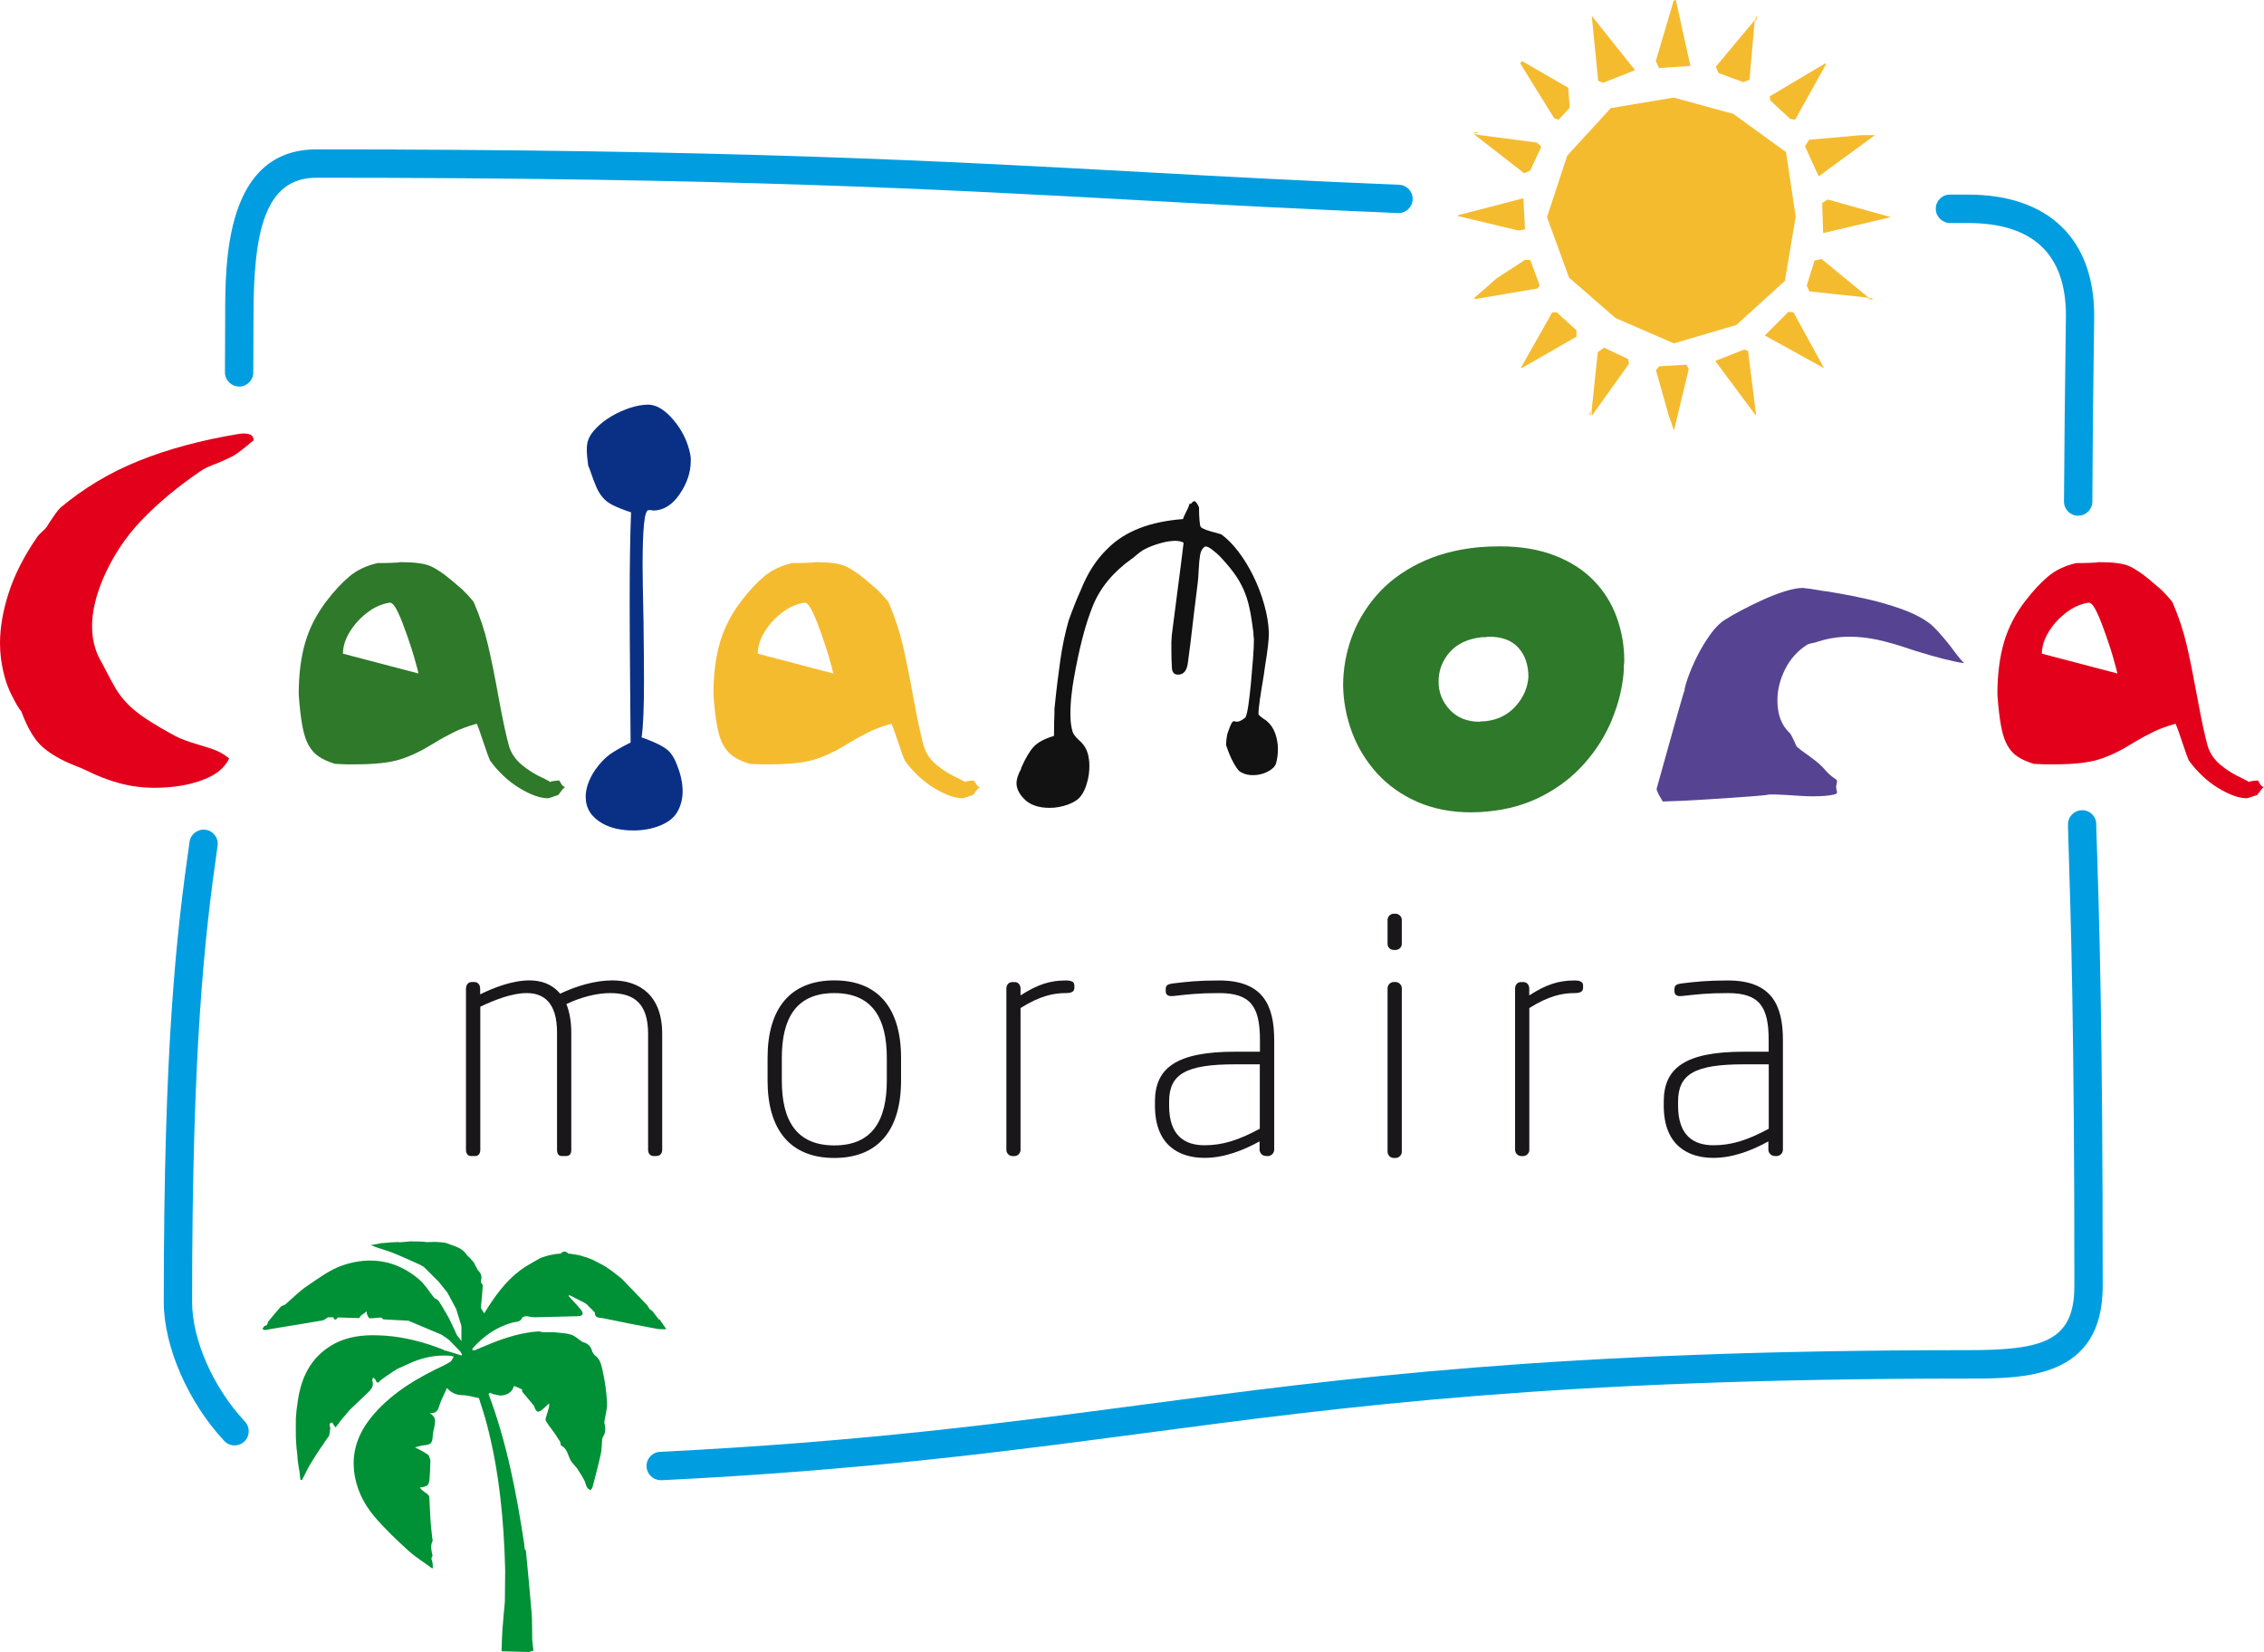 <?xml version="1.0" encoding="UTF-8"?>
<svg xmlns="http://www.w3.org/2000/svg" id="Laag_1" version="1.1" viewBox="0 0 292.39 213.35">
  <defs>
    <style>
      .st0 {
        fill: #111211;
      }

      .st1, .st2 {
        fill: #f5bb2f;
      }

      .st1, .st3 {
        fill-rule: evenodd;
      }

      .st4 {
        fill: #1a171b;
      }

      .st5 {
        fill: #2f792a;
      }

      .st6 {
        fill: #0a3086;
      }

      .st3 {
        fill: #009036;
      }

      .st7 {
        fill: #009ee0;
      }

      .st8 {
        fill: #564492;
      }

      .st9 {
        fill: #e2001a;
      }
    </style>
  </defs>
  <g>
    <path class="st7" d="M268.38,66.6h0c-1.01,0-1.83-.83-1.82-1.84.04-7.02.12-14.87.25-24.01,0-7.92-4.25-11.95-12.63-11.95h-2.33c-1.01,0-1.85-.83-1.85-1.84,0-1.01.8-1.83,1.81-1.83h2.36c10.35,0,16.29,5.7,16.29,15.64-.13,9.15-.21,17-.24,24,0,1.01-.82,1.82-1.83,1.82Z"></path>
    <path class="st7" d="M30.89,49.91h-.02c-1.01,0-1.82-.83-1.82-1.84.02-2.32.03-4.73.03-7.26,0-6.99,0-21.52,11.79-21.52,53.38,0,80.52,1.49,106.76,2.93,10.3.57,20.96,1.15,33.06,1.64,1.01.04,1.8.89,1.75,1.9-.04,1.01-.91,1.81-1.9,1.75-12.12-.49-22.79-1.07-33.11-1.64-26.2-1.44-53.28-2.92-106.56-2.92-6.75,0-8.13,7.14-8.13,17.86,0,2.54-.01,4.96-.03,7.29,0,1.01-.83,1.82-1.83,1.82Z"></path>
    <path class="st7" d="M85.33,191.14c-.97,0-1.78-.76-1.83-1.74-.05-1.01.73-1.87,1.74-1.92,26.11-1.29,44.37-3.71,62.03-6.05,26.28-3.48,53.45-7.08,106.9-7.08,9.68,0,13.73-1.15,13.73-8.29,0-33.46-.44-47.08-.82-59.09v-.45c-.05-1.01.75-1.86,1.76-1.89,1.03-.05,1.86.76,1.89,1.77v.45c.4,12.04.83,25.69.83,59.21,0,11.96-10.05,11.96-17.39,11.96-53.2,0-80.25,3.58-106.41,7.05-17.73,2.35-36.07,4.78-62.33,6.08-.03,0-.06,0-.09,0Z"></path>
    <path class="st7" d="M30.3,186.65c-.49,0-.98-.19-1.34-.58-4.67-4.99-7.81-12.2-7.81-17.94,0-33.32,1.64-47.63,3.33-59.43.14-1,1.08-1.68,2.07-1.55,1,.14,1.7,1.07,1.55,2.07-1.67,11.67-3.29,25.84-3.29,58.92,0,4.87,2.74,11.08,6.82,15.43.69.74.65,1.9-.09,2.59-.35.33-.8.49-1.25.49Z"></path>
  </g>
  <g>
    <path class="st9" d="M0,83.07c0-2.03.38-4.21,1.13-6.53.75-2.32,1.96-4.7,3.63-7.14.16-.24.39-.49.67-.73.29-.25.51-.49.67-.73.04-.04.1-.14.18-.31.33-.49.61-.9.85-1.25.24-.35.47-.62.67-.82,3.01-2.52,6.38-4.54,10.1-6.04,3.72-1.5,8.02-2.67,12.9-3.48.12,0,.26-.02.43-.06h.24c.49,0,.82.08,1.01.24.18.16.27.35.27.55,0,.12-.04.18-.12.18-.16.12-.43.35-.79.67-.81.65-1.4,1.08-1.77,1.28-.45.24-1.12.55-2.01.92-1.02.37-1.75.71-2.2,1.04-2.97,2.03-5.5,4.15-7.6,6.34-2.1,2.2-3.75,4.72-4.97,7.57-.94,2.24-1.4,4.27-1.4,6.1,0,1.55.32,2.95.98,4.21l.43.79c.73,1.42,1.29,2.46,1.68,3.11.39.65.89,1.29,1.5,1.92.61.63,1.4,1.27,2.38,1.92.98.65,2.26,1.4,3.84,2.26.61.33,1.61.69,2.99,1.1,1.02.29,1.8.55,2.35.79s1.07.57,1.56.98c-.49.97-1.27,1.74-2.35,2.29-1.08.55-2.31.94-3.69,1.19-1.22.2-2.4.3-3.54.3-1.59,0-3.1-.19-4.55-.58-1.44-.39-2.9-.95-4.36-1.68-.33-.16-.85-.39-1.59-.67-1.63-.65-2.96-1.42-4-2.32-1.04-.89-1.96-2.44-2.78-4.64-.29-.29-.73-1.05-1.34-2.29-.61-1.24-1.04-2.76-1.28-4.55-.08-.65-.12-1.3-.12-1.95Z"></path>
    <path class="st5" d="M72.73,101.83c-.08.1-.24.31-.49.64l-.12.18-.91.31s-.18.08-.43.12c-1.02,0-2.25-.44-3.69-1.31-1.44-.88-2.72-2.07-3.81-3.57l-.31-.79c-.16-.45-.39-1.1-.67-1.95-.29-.89-.53-1.57-.73-2.01-1.14.33-2.1.68-2.9,1.07-.79.39-1.7.88-2.71,1.5-1.51.94-2.93,1.62-4.27,2.04-1.34.43-3.27.64-5.8.64h-1.22c-.69-.04-1.16-.06-1.4-.06-.89-.28-1.6-.6-2.1-.95-.51-.34-.94-.81-1.28-1.4-.35-.59-.62-1.4-.82-2.44-.2-1.04-.37-2.43-.49-4.18,0-2.56.28-4.81.85-6.74.57-1.93,1.51-3.73,2.81-5.4.93-1.22,1.89-2.25,2.87-3.08.98-.83,2.2-1.41,3.66-1.74.57,0,1.17,0,1.8-.03.63-.02,1.01-.05,1.13-.09,1.79,0,3.07.16,3.84.49.77.33,1.69.94,2.75,1.83l.92.79c.28.2.68.58,1.19,1.13.51.55.78.89.82,1.01.77,1.79,1.37,3.6,1.8,5.43.43,1.83.89,4.09,1.37,6.77.53,2.89.98,4.98,1.34,6.28.28.94.83,1.75,1.65,2.44.81.69,1.81,1.3,2.99,1.83.45.21.67.35.67.43h-.06s.09-.08.27-.12c.18-.04.5-.08.95-.12.08.08.16.2.24.37.16.28.34.45.55.49-.08.04-.16.11-.24.21ZM53.57,85.14c-.24-.86-.57-1.87-.98-3.05-.41-1.18-.8-2.19-1.19-3.02-.39-.83-.74-1.25-1.07-1.25-.81.12-1.59.42-2.32.88-.73.47-1.38,1.03-1.95,1.68-1.18,1.38-1.77,2.73-1.77,4.03l9.76,2.56c-.08-.37-.24-.98-.49-1.83Z"></path>
    <path class="st6" d="M89.21,59.09v.43c0,1.46-.48,2.9-1.44,4.3-.96,1.4-2.1,2.11-3.45,2.11-.04,0-.12-.02-.24-.06h-.3c-.29,0-.49.61-.61,1.83-.12,1.22-.18,2.99-.18,5.31,0,1.18.04,3.6.12,7.26.04,3.34.06,5.92.06,7.75,0,3.46-.1,5.86-.31,7.2.2.08.43.16.67.24,1.18.45,2.04.88,2.59,1.31.55.43,1.01,1.15,1.37,2.17.45,1.14.67,2.22.67,3.23s-.24,1.93-.73,2.75c-.45.73-1.19,1.3-2.23,1.71-1.04.41-2.17.61-3.39.61-1.63,0-2.97-.31-4.03-.92-1.42-.81-2.14-1.95-2.14-3.42,0-1.1.41-2.26,1.22-3.48.61-.85,1.22-1.5,1.83-1.95.61-.45,1.53-.98,2.75-1.59,0-1.14-.02-3.54-.06-7.2-.04-4.6-.06-8.3-.06-11.11,0-4.64.06-8.44.18-11.41-.98-.32-1.75-.63-2.32-.91-.57-.28-1.02-.62-1.34-1.01-.33-.39-.6-.83-.82-1.34-.22-.51-.52-1.29-.88-2.35l-.18-.43c-.12-.94-.18-1.59-.18-1.95,0-.57.06-1.02.18-1.34.16-.49.51-1.01,1.04-1.55.53-.55,1.17-1.05,1.92-1.5.75-.45,1.56-.81,2.41-1.1.85-.28,1.67-.43,2.44-.43,1.06.04,2.14.71,3.23,2.01,1.1,1.3,1.81,2.77,2.14,4.39,0,.08.02.22.06.43Z"></path>
    <path class="st2" d="M126.3,101.83c-.08.1-.24.31-.49.64l-.12.18-.92.31s-.18.08-.43.12c-1.02,0-2.25-.44-3.69-1.31-1.44-.88-2.72-2.07-3.81-3.57l-.31-.79c-.16-.45-.39-1.1-.67-1.95-.29-.89-.53-1.57-.73-2.01-1.14.33-2.1.68-2.9,1.07-.79.39-1.7.88-2.71,1.5-1.51.94-2.93,1.62-4.27,2.04-1.34.43-3.27.64-5.8.64h-1.22c-.69-.04-1.16-.06-1.4-.06-.9-.28-1.6-.6-2.1-.95-.51-.34-.94-.81-1.28-1.4-.35-.59-.62-1.4-.82-2.44-.2-1.04-.37-2.43-.49-4.18,0-2.56.28-4.81.85-6.74.57-1.93,1.51-3.73,2.81-5.4.93-1.22,1.89-2.25,2.87-3.08.98-.83,2.2-1.41,3.66-1.74.57,0,1.17,0,1.8-.03.63-.02,1.01-.05,1.13-.09,1.79,0,3.07.16,3.84.49.77.33,1.69.94,2.75,1.83l.92.79c.28.2.68.58,1.19,1.13.51.55.78.89.82,1.01.77,1.79,1.37,3.6,1.8,5.43.43,1.83.89,4.09,1.37,6.77.53,2.89.98,4.98,1.34,6.28.28.94.83,1.75,1.65,2.44.81.69,1.81,1.3,2.99,1.83.45.21.67.35.67.43h-.06s.09-.08.27-.12c.18-.04.5-.08.95-.12.08.08.16.2.24.37.16.28.34.45.55.49-.08.04-.16.11-.24.21ZM107.14,85.14c-.24-.86-.57-1.87-.98-3.05-.41-1.18-.8-2.19-1.19-3.02-.39-.83-.74-1.25-1.07-1.25-.81.12-1.59.42-2.32.88-.73.47-1.38,1.03-1.95,1.68-1.18,1.38-1.77,2.73-1.77,4.03l9.76,2.56c-.08-.37-.24-.98-.49-1.83Z"></path>
    <path class="st0" d="M131.85,99.24c.57-1.3,1.12-2.24,1.65-2.81.53-.57,1.4-1.04,2.62-1.4,0-1.14.02-2.13.06-2.99v-.49c.24-2.4.5-4.5.76-6.32.26-1.81.62-3.51,1.07-5.09.57-1.59,1.08-2.87,1.53-3.84.89-2.28,2.08-4.11,3.54-5.49,2.2-2.2,5.43-3.46,9.7-3.78.04-.16.14-.41.31-.73.24-.45.43-.87.55-1.28h.06s.02.06.06.06c.04,0,.1-.06.18-.18.12-.12.22-.18.3-.18.16,0,.37.26.61.79,0,.61.02,1.17.06,1.68.04.51.1.8.18.88.28.24.94.49,1.95.73.45.12.69.2.73.24.73.53,1.45,1.26,2.17,2.2.71.94,1.35,1.98,1.92,3.14.57,1.16,1.04,2.38,1.4,3.66.37,1.28.57,2.51.61,3.69,0,.9-.16,2.32-.49,4.27l-.18,1.28c-.2,1.18-.37,2.2-.49,3.05-.12.85-.18,1.48-.18,1.89.04.12.26.33.67.61.2.12.32.21.37.25.53.45.9,1,1.13,1.65.22.65.34,1.32.34,2.01,0,.65-.08,1.26-.24,1.83-.12.41-.48.76-1.07,1.07-.59.31-1.23.46-1.92.46-.53,0-1-.1-1.4-.31-.24-.08-.49-.3-.73-.67-.24-.37-.46-.74-.64-1.13-.18-.39-.33-.75-.46-1.1-.12-.35-.2-.58-.24-.7v.12c0-.2.02-.5.06-.88.04-.39.1-.68.18-.88.2-.57.36-.95.46-1.13.1-.18.19-.28.28-.28h.12c.12.04.22.06.3.06.29,0,.65-.18,1.1-.55.12-.2.25-.7.37-1.5.12-.79.23-1.75.34-2.87.1-1.12.19-2.19.27-3.2.08-1.02.12-1.87.12-2.56,0-.04-.02-.22-.06-.55v-.24c-.16-1.3-.33-2.38-.52-3.23-.18-.85-.44-1.65-.76-2.38-.33-.73-.73-1.43-1.22-2.1-.49-.67-1.1-1.39-1.83-2.17-.28-.28-.61-.57-.98-.85-.37-.29-.65-.43-.85-.43-.12,0-.2.04-.24.12-.25.2-.41.53-.49.98-.08.45-.14,1.08-.18,1.89-.04.81-.08,1.36-.12,1.65-.21,1.63-.37,2.95-.49,3.97-.37,3.21-.63,5.35-.79,6.41-.12,1.02-.55,1.53-1.28,1.53-.53,0-.79-.35-.79-1.04-.04-.65-.06-1.38-.06-2.2v-.98c.04-.49.06-.79.06-.92.12-1.02.37-2.91.73-5.67.33-2.48.59-4.56.79-6.22-.24-.16-.61-.25-1.1-.25-.53,0-1.17.1-1.92.31-.75.21-1.43.47-2.04.79-.33.16-.81.53-1.46,1.1l-.18.12c-2.4,1.71-4.08,3.74-5.03,6.1-.96,2.36-1.78,5.53-2.47,9.52-.08.41-.17,1.04-.27,1.89-.1.85-.15,1.69-.15,2.5,0,.65.04,1.18.12,1.58.08.53.19.9.34,1.1.14.21.33.43.58.67.2.16.39.35.55.55.57.65.86,1.61.86,2.87,0,.73-.1,1.45-.31,2.17-.2.71-.47,1.27-.79,1.68-.33.45-.87.81-1.65,1.1-.77.28-1.57.43-2.38.43-1.5,0-2.62-.41-3.36-1.22-.61-.65-.92-1.3-.92-1.95,0-.53.2-1.16.61-1.89Z"></path>
    <path class="st5" d="M208.19,92.92c-.85,2.05-2.03,3.94-3.54,5.64-1.5,1.71-3.32,3.11-5.43,4.21-2.12,1.1-4.46,1.77-7.02,2.01-.73.08-1.46.12-2.2.12-2.56,0-4.87-.45-6.93-1.34-2.05-.9-3.79-2.13-5.22-3.69-1.42-1.57-2.5-3.33-3.23-5.28-.73-1.95-1.12-3.97-1.16-6.04,0-2.11.36-4.17,1.07-6.16.71-1.99,1.79-3.82,3.23-5.49,1.44-1.67,3.27-3.05,5.49-4.15,2.22-1.1,4.77-1.79,7.66-2.08.94-.08,1.87-.12,2.81-.12,2.68,0,5.04.4,7.08,1.19,2.03.79,3.71,1.87,5.03,3.23,1.32,1.36,2.31,2.94,2.96,4.73.65,1.79.98,3.66.98,5.61,0,.2-.02.43-.06.67v.61c-.16,2.16-.67,4.26-1.53,6.32ZM196.1,83.65c-.85-.95-2.12-1.43-3.78-1.43-.16,0-.3.02-.43.06h-.49c-1.83.2-3.22.85-4.18,1.95-.96,1.1-1.43,2.36-1.43,3.78s.48,2.59,1.43,3.63c.96,1.04,2.25,1.56,3.87,1.56l.31-.06h.37c1.62-.16,2.95-.81,3.97-1.95,1.02-1.14,1.56-2.4,1.65-3.78,0-1.54-.43-2.8-1.28-3.75Z"></path>
    <path class="st8" d="M235.34,76.3l.55.06c2.32.37,4.45.79,6.41,1.28,1.55.41,2.88.84,4,1.28,1.12.45,2.06.96,2.84,1.53.65.49,1.57,1.49,2.75,2.99.77,1.06,1.36,1.79,1.77,2.2-1.42-.2-3.52-.73-6.28-1.59l-.73-.24c-1.55-.53-2.93-.92-4.15-1.19-1.22-.26-2.42-.4-3.6-.4-1.42,0-2.77.2-4.03.61-.04,0-.16.04-.37.12-.61.12-.98.22-1.1.3-1.22.77-2.17,1.82-2.84,3.14-.67,1.32-1.01,2.68-1.01,4.06,0,1.79.51,3.17,1.53,4.15.12.08.33.43.61,1.04.2.49.33.75.37.79.04.04.24.2.61.49.69.49,1.27.92,1.74,1.28s.86.73,1.19,1.1c.45.53.89.93,1.34,1.22.2.12.31.24.31.36s-.04.35-.12.67c0,.12.02.28.06.49.04.12.06.2.06.24,0,.16-.1.26-.31.3-.61.16-1.54.25-2.81.25-.77,0-1.95-.06-3.54-.18-.73-.04-1.18-.06-1.34-.06h.06-.91.12c-.33.08-1.21.17-2.65.27-1.44.1-2.9.21-4.36.3-1.46.1-2.9.18-4.3.25-1.4.06-2.23.09-2.47.09-.12-.2-.29-.49-.49-.85-.2-.37-.3-.63-.3-.79.33-1.18.68-2.46,1.07-3.84.39-1.38.88-3.12,1.46-5.22.59-2.09.94-3.3,1.07-3.63,0-.24.14-.78.43-1.62.29-.83.68-1.76,1.19-2.78.51-1.02,1.08-1.96,1.71-2.84.63-.88,1.27-1.52,1.92-1.92.57-.36,1.3-.78,2.2-1.25.9-.47,1.81-.92,2.75-1.34.94-.43,1.86-.78,2.78-1.07.92-.28,1.68-.43,2.29-.43.49.04,1.34.16,2.56.37Z"></path>
    <path class="st9" d="M292.14,101.83c-.08.1-.24.31-.49.64l-.12.18-.92.31s-.18.08-.43.12c-1.02,0-2.25-.44-3.69-1.31-1.44-.88-2.71-2.07-3.81-3.57l-.31-.79c-.16-.45-.39-1.1-.67-1.95-.28-.89-.53-1.57-.73-2.01-1.14.33-2.11.68-2.9,1.07-.79.39-1.7.88-2.72,1.5-1.5.94-2.93,1.62-4.27,2.04-1.34.43-3.28.64-5.8.64h-1.22c-.69-.04-1.16-.06-1.4-.06-.9-.28-1.6-.6-2.11-.95-.51-.34-.94-.81-1.28-1.4-.35-.59-.62-1.4-.82-2.44s-.37-2.43-.49-4.18c0-2.56.29-4.81.85-6.74.57-1.93,1.5-3.73,2.81-5.4.94-1.22,1.89-2.25,2.87-3.08.98-.83,2.2-1.41,3.66-1.74.57,0,1.17,0,1.8-.03.63-.02,1.01-.05,1.13-.09,1.79,0,3.07.16,3.84.49.77.33,1.69.94,2.75,1.83l.92.79c.28.2.68.58,1.19,1.13.51.55.78.89.82,1.01.77,1.79,1.37,3.6,1.8,5.43.43,1.83.88,4.09,1.37,6.77.53,2.89.98,4.98,1.34,6.28.29.94.83,1.75,1.65,2.44.81.69,1.81,1.3,2.99,1.83.45.21.67.35.67.43h-.06s.09-.08.27-.12c.18-.04.5-.08.95-.12.08.08.16.2.24.37.16.28.35.45.55.49-.08.04-.16.11-.25.21ZM272.98,85.14c-.24-.86-.57-1.87-.98-3.05-.41-1.18-.8-2.19-1.19-3.02-.39-.83-.74-1.25-1.07-1.25-.81.12-1.59.42-2.32.88-.73.47-1.38,1.03-1.95,1.68-1.18,1.38-1.77,2.73-1.77,4.03l9.76,2.56c-.08-.37-.25-.98-.49-1.83Z"></path>
  </g>
  <path class="st3" d="M85.17,170.4s-.04,0-.07,0c-.03-.02-.04-.05-.06-.08-.26-.34-.53-.68-.79-1.02-.07-.05-.14-.1-.21-.15-.07-.05-.13-.1-.2-.16,0,0,0,0,0,0,0,0,.02,0,.02,0h0c-.11-.17-.2-.36-.34-.51-1.06-1.12-2.13-2.22-3.2-3.33-.13-.1-.25-.21-.38-.31-.29-.22-.58-.45-.86-.67-.14-.1-.27-.19-.41-.29h0c-.14-.09-.28-.18-.42-.28h0c-.14-.09-.29-.17-.43-.26-.36-.19-.73-.38-1.1-.57-.09-.04-.18-.08-.27-.13-.14-.05-.28-.11-.42-.16-.09-.04-.19-.07-.28-.11-.09-.02-.18-.05-.26-.07-.24-.07-.47-.15-.71-.22-.13-.02-.27-.04-.41-.06-.14-.03-.29-.05-.43-.08-.18-.02-.36-.04-.54-.06-.06-.07-.12-.12-.19-.16-.27-.18-.54-.12-.81.16-.23.02-.45.04-.68.06-.14.03-.29.06-.43.09-.09.01-.18.03-.27.04-.14.04-.28.08-.42.12-.19.06-.37.11-.56.17-.09.04-.19.08-.28.11-.85.51-1.75.95-2.54,1.54-1.99,1.49-3.4,3.49-4.69,5.59-.14-.24-.29-.48-.43-.72.02-.18.03-.36.05-.54.07-.77.15-1.54.2-2.31,0-.02,0-.03,0-.05-.02-.11-.15-.22-.21-.33,0-.09-.02-.17-.03-.26.18-.56,0-1.02-.42-1.39-.02-.04-.03-.07-.04-.11-.08-.15-.16-.29-.24-.44h0c-.08-.15-.16-.3-.24-.46-.1-.11-.2-.22-.3-.33-.05-.06-.11-.12-.16-.18-.14-.14-.28-.27-.42-.41-.46-.77-1.23-1.04-2-1.31-.18-.06-.35-.12-.52-.19-.46-.19-1-.14-1.51-.2-.09,0-.18,0-.27,0-.05,0-.1,0-.15.01-.23,0-.46.02-.69.02-.23-.02-.45-.05-.67-.07-.47,0-.95-.02-1.42-.03-.23.02-.46.04-.7.06-.23.02-.46.04-.69.06-.09,0-.19-.02-.28-.03-.29.01-.58.03-.87.04-.36.03-.72.06-1.08.09-.05,0-.1,0-.14,0-.47.09-.94.18-1.41.27.9.38,1.81.6,2.68.93.15.06.3.12.45.18,1.06.43,2.1.92,3.14,1.38.02.03.05.05.09.04.15.09.31.18.46.27h0s.1.09.15.13h0s.09.09.14.14h0c.56.56,1.11,1.12,1.67,1.67.37.46.74.93,1.11,1.39.02.03.04.05.05.09.35.67.71,1.33,1.07,2,.02.07.05.14.07.21.19.63.38,1.26.58,1.88.01.09.03.18.04.26v1.82c-.07-.09-.13-.18-.19-.26-.18-.24-.31-.42-.45-.6-.04-.11-.09-.22-.13-.33-.1-.21-.2-.43-.3-.64-.1-.23-.21-.46-.32-.68-.05-.09-.09-.18-.14-.28-.06-.12-.12-.24-.19-.37-.26-.44-.51-.88-.77-1.32-.06-.09-.11-.18-.16-.26-.09-.14-.19-.28-.28-.42-.04-.05-.09-.11-.13-.16-.15-.08-.29-.17-.44-.25-.65-.81-1.2-1.74-1.97-2.4-2.89-2.48-6.28-3.01-9.8-1.84-1.67.55-3.17,1.69-4.66,2.69-1.02.69-1.9,1.6-2.84,2.41-.2.09-.44.14-.58.29-.54.61-1.06,1.24-1.58,1.87-.05.13-.11.26-.16.39v.02c-.04.05-.09.1-.14.16,0,0,0,0,0-.01,0,0-.01-.02-.01-.02h0c-.07.02-.14.04-.21.06-.09.13-.18.25-.26.38.12.05.24.15.35.14.34-.04.68-.13,1.02-.18,2.13-.35,4.27-.69,6.39-1.06.25-.04.47-.26.7-.4h0c.23,0,.47,0,.7,0h0c.17.39.35.38.56.03.09,0,.18,0,.27-.01.83.03,1.67.06,2.5.07.01,0,.02,0,.04-.02.04-.04.08-.13.11-.18.05-.05.1-.1.15-.16.13-.09.26-.17.38-.26.1-.08.2-.16.3-.24.02.14,0,.29.06.41.08.18.2.46.32.47.16.01.32,0,.48,0,.27-.02.54-.05.8-.08.09,0,.17,0,.26.01,0,0,0,0,.01,0h0c.08.08.15.21.23.22,1.08.07,2.17.12,3.25.17.09.05.19.1.29.15l.04.02h.04c1.27.53,2.55,1.07,3.82,1.61.02.03.06.04.1.04.11.08.21.15.32.23.02.03.06.05.1.05.19.14.38.28.57.43,0,0,0,0,0,0,0,0,0,0,0,0h0s0,0,0,0h0s0,0,0,0c.15.16.31.32.46.48.31.32.62.64.93.96.07.12.15.24.22.36-.02.04-.02.08-.02.13l-.04.03c-.65-.2-1.3-.4-1.94-.6-.04-.02-.09-.02-.13,0-.1-.05-.21-.11-.31-.16-2.4-.95-4.87-1.6-7.43-1.79-.59-.04-1.18-.06-1.78-.06-1.92.02-3.79.39-5.44,1.46-2.79,1.81-3.85,4.57-4.19,7.71-.02.11-.04.23-.06.34-.04.43-.07.85-.11,1.27,0,.78,0,1.56,0,2.34.04.52.07,1.03.1,1.55.02.16.05.32.07.48.02.3.05.61.07.91,0,.09.02.18.03.26.04.29.08.57.12.85.02.11.05.22.07.33.02.17.04.33.06.5.02.22.04.44.07.66.07.01.14.02.21.04.26-.51.52-1.02.78-1.54.03-.03.05-.07.06-.12.14-.23.28-.47.42-.7h0c.23-.37.47-.74.7-1.11,0,0,0,0,0,0,.19-.28.37-.56.56-.84,0,0,0,0,0,0,.08-.1.15-.2.23-.3.03-.03.05-.06.05-.1.1-.14.19-.29.29-.43,0,0,0,0,0,0,.1-.14.19-.28.29-.42h0,0s0,0,0,0c.04-.05.08-.1.13-.16h0s0,0,0,0h0s0,0,0,0c0,0,0,0,0,0,.05-.3.1-.61.14-.91,0-.07,0-.15-.03-.24-.02-.1-.05-.21-.05-.3,0-.13.09-.23.35-.27.02.05.05.11.07.16.11.17.22.33.33.49.13-.16.26-.33.39-.49.03-.02.05-.05.06-.1.19-.24.38-.47.56-.71h0s.1-.09.14-.14c.04-.05.08-.1.12-.14.15-.18.3-.36.45-.54h0,0,0s.09-.1.13-.15h0c.71-.68,1.42-1.37,2.14-2.04.51-.48,1.04-.94.77-1.76-.03-.1.07-.24.1-.37.11.09.25.16.31.28.03.06.05.12.08.17.02.03.04.07.05.09.02.03.04.05.06.07.09.08.21.06.38-.19h0c.19-.14.37-.28.56-.42h0c.14-.1.27-.19.41-.29.04-.02.08-.05.12-.07.24-.16.48-.33.71-.49.04-.02.08-.04.12-.06.1-.07.21-.14.31-.21.04,0,.08-.02.11-.05.38-.17.76-.32,1.13-.5,1.78-.88,3.64-1.3,5.63-1.15.15.01.3.07.45.11-.08.13-.15.25-.23.38-.05.08-.1.15-.14.23-.29.17-.58.37-.88.51-3.38,1.58-6.57,3.43-9.06,6.29-1.82,2.09-2.88,4.48-2.58,7.31.24,2.28,1.22,4.29,2.69,6,1.32,1.54,2.8,2.95,4.3,4.31.93.85,2.02,1.52,3.04,2.27.02.03.03.06.05.09.02-.03.04-.05.06-.08.02-.04.03-.08.04-.13.02-.01.05-.04.04-.04-.01-.03-.04-.07-.06-.1,0-.09,0-.19,0-.28-.04-.19-.09-.37-.13-.56l-.04.02c.01-.1.03-.2.04-.29.04-.08.12-.17.11-.24-.14-.62-.32-1.24,0-1.86.04-.08-.02-.23-.03-.34-.08-.75-.18-1.5-.23-2.26-.07-1.03-.09-2.07-.16-3.1,0-.14-.17-.27-.26-.4h0c-.2-.14-.41-.26-.59-.42-.14-.11-.25-.26-.37-.4.19-.04.37-.07.56-.1.14-.06.28-.11.42-.17h.01c.08-.2.22-.39.24-.58.07-.86.12-1.73.13-2.6,0-.25-.16-.5-.24-.75h0c-.28-.18-.56-.38-.86-.54-.29-.16-.6-.3-.9-.45.36-.09.72-.22,1.09-.26,1.01-.09,1.16-.24,1.22-1.27.02-.34.11-.68.18-1.02.11-.65.37-1.33-.58-1.86.92.04,1.08-.44,1.26-1.01.03-.1.06-.19.1-.29.25-.67.58-1.3.87-1.96.53.6,1.15.91,2,.93.71,0,1.42.25,2.13.38.34,1.11.72,2.2,1.01,3.32,1.63,6.2,2.22,12.54,2.38,18.92-.01,1.25-.02,2.51-.04,3.76,0,.09,0,.18,0,.27-.11,1.23-.23,2.46-.32,3.69-.06.81-.07,1.63-.1,2.45,0,.09,0,.18,0,.28,1.02.03,2.05.05,3.07.08.14,0,.28,0,.42.01.21-.06.6-.12.6-.17,0-.11,0-.23-.02-.34-.03-.34-.08-.69-.12-1.03,0-.12,0-.24,0-.35-.02-1.03,0-2.07-.07-3.09-.22-2.69-.48-5.38-.74-8.06,0-.09-.11-.18-.17-.27,0-.09-.01-.18-.02-.27-.01-.14-.03-.28-.04-.42-1-6.57-2.25-13.08-4.6-19.32.06-.05.12-.11.18-.16.14.06.28.12.41.18.08.02.15.03.23.05.15.04.3.07.46.1.05,0,.09.01.14.02.05,0,.1.01.15.02.62-.04,1.07-.24,1.37-.59.09-.1.16-.21.22-.34.04-.08.07-.17.1-.26.04,0,.08-.02.12-.03.32.14.64.29.96.43,0,.09,0,.19,0,.28.47.56.94,1.11,1.4,1.67.04.05.08.1.13.15.28.92.58.99,1.25.34.23-.22.48-.43.71-.64.05.34-.04.57-.11.81-.12.38-.23.76-.34,1.14,0,.09,0,.19,0,.28.1.14.19.28.29.43.02.03.04.06.05.09.08.11.16.21.24.32.02.03.04.06.06.09.12.16.23.31.35.47.02.03.04.06.06.09.08.11.15.21.23.32.11.17.21.34.32.51.08.11.16.22.23.33.02.03.04.05.05.09.05.17.04.45.15.5.92.46.83,1.54,1.41,2.2.2.23.41.46.61.7.02.03.04.06.05.09.07.11.14.22.21.33.1.16.2.31.3.47,0,.03.02.05.05.07.13.23.25.46.38.7.1.28.17.57.31.82.09.16.29.25.44.38.09-.15.23-.28.27-.44.37-1.41.75-2.83,1.06-4.25.13-.58.12-1.19.17-1.79,0-.09.02-.18.03-.27.42-.61.46-1.27.26-1.96,0-.09.01-.18.02-.27.12-.79.38-1.58.33-2.36-.08-1.34-.26-2.69-.55-4.01-.17-.76-.31-1.63-1.08-2.13h0c-.09-.14-.19-.28-.28-.42-.15-.68-.57-1.1-1.25-1.25h0c-.5-.33-.96-.79-1.51-.96-.71-.22-1.49-.22-2.24-.31-.47,0-.94,0-1.4,0-.2-.04-.4-.11-.59-.1-2.09.14-4.06.75-5.99,1.51-.73.29-1.44.61-2.16.91-.11.04-.25,0-.37-.01.04-.1.05-.22.12-.3,1.41-1.55,3.06-2.71,5.11-3.26.43-.12,1.05-.03,1.24-.66.17-.06.34-.17.51-.16.36.02.72.15,1.08.14,1.89-.03,3.77-.1,5.65-.14.5-.01.72-.29.43-.7-.36-.5-.82-.94-1.23-1.4-.15-.17-.31-.35-.46-.52.03-.03.07-.07.1-.1.68.34,1.36.68,2.04,1.03.08.06.15.12.23.18.32.33.65.65.97.98.02.02.04.05.05.08,0,.75.65.63,1.06.71,2.3.49,4.62.93,6.93,1.37.4.08.83.04,1.24.05-.28-.42-.56-.83-.85-1.25Z"></path>
  <g id="v5rwRi">
    <polygon class="st1" points="216.16 12.6 223.86 14.71 230.66 19.64 231.91 27.99 230.51 36.27 224.24 41.97 216.17 44.34 208.64 41.07 202.64 35.85 199.79 28.04 202.4 20.1 208.03 13.96 216.16 12.6"></polygon>
    <polygon class="st1" points="235.45 30.1 235.33 26.21 236.04 25.76 244.19 28.04 235.45 30.1"></polygon>
    <polygon class="st1" points="188.3 27.79 196.74 25.6 196.95 29.61 196.12 29.77 188.28 27.9 188.3 27.79"></polygon>
    <polygon class="st1" points="216.43 0 218.31 8.51 214.26 8.79 213.84 7.89 216.15 .08 216.43 0"></polygon>
    <polygon class="st1" points="216.2 55.63 215.48 53.54 213.86 47.8 214.28 47.3 217.8 47.09 218.1 47.65 216.16 55.71 216.2 55.63"></polygon>
    <polygon class="st1" points="211.16 9.06 207.05 10.69 206.4 10.43 205.57 2.05 211.16 9.06"></polygon>
    <polygon class="st1" points="190.39 38.48 193.34 35.9 196.97 33.55 197.63 33.58 198.85 36.87 198.57 37.25 190.44 38.63 190.39 38.48"></polygon>
    <polygon class="st1" points="226.69 53.56 221.52 46.61 225.25 45.14 225.75 45.3 226.8 53.57 226.69 53.56"></polygon>
    <polygon class="st1" points="234.88 22.77 233.11 18.89 233.64 18.05 240.38 17.45 242.15 17.45 234.88 22.77"></polygon>
    <polygon class="st1" points="190.98 17.43 198.46 18.41 199.06 18.93 197.62 22.03 196.84 22.37 190.32 17.3 190.98 17.43"></polygon>
    <polygon class="st1" points="241.2 38.43 233.69 37.63 233.33 36.9 234.35 33.63 235.27 33.46 241.64 38.69 241.2 38.43"></polygon>
    <polygon class="st1" points="205.56 52.97 206.35 45.47 207.16 44.9 210.25 46.35 210.39 46.96 205.58 53.69 205.56 52.97"></polygon>
    <polygon class="st1" points="226.61 2.76 225.94 10.29 225.14 10.61 221.93 9.42 221.59 8.62 226.87 2.29 226.61 2.76"></polygon>
    <polygon class="st1" points="196.55 7.88 202.53 11.33 202.72 13.9 201.29 15.46 200.72 15.27 196.33 8.18 196.55 7.88"></polygon>
    <polygon class="st1" points="235.82 8.31 231.84 15.45 231.2 15.36 228.62 12.96 228.56 12.44 235.72 8.18 235.82 8.31"></polygon>
    <polygon class="st1" points="196.41 47.51 200.47 40.33 201.06 40.34 203.6 42.66 203.6 43.47 196.58 47.5 196.41 47.51"></polygon>
    <polygon class="st1" points="227.92 43.32 230.96 40.27 231.63 40.34 235.59 47.58 235.66 47.6 227.92 43.32"></polygon>
    <polygon class="st1" points="191.03 17.19 190.4 17.21 190.36 17.05 191.03 17.19"></polygon>
    <polygon class="st1" points="241.16 38.56 241.79 38.53 241.84 38.71 241.16 38.56"></polygon>
    <polygon class="st1" points="226.78 2.79 226.75 2.17 226.91 2.13 226.78 2.79"></polygon>
    <polygon class="st1" points="205.41 52.95 205.44 53.57 205.27 53.61 205.41 52.95"></polygon>
  </g>
  <g>
    <path class="st4" d="M84.83,149.28h-.42c-.46,0-.71-.37-.71-.79v-14.98c0-3.97-1.84-5.27-4.9-5.27-1.84,0-3.93.59-5.65,1.42.38.96.63,2.17.63,3.68v15.15c0,.42-.17.79-.63.79h-.63c-.42,0-.58-.37-.58-.79v-15.15c0-3.89-1.72-5.1-3.93-5.1-1.84,0-4.06.84-5.98,1.76v18.49c0,.42-.21.79-.63.79h-.59c-.42,0-.63-.37-.63-.79v-20.84c0-.46.29-.84.75-.84h.33c.46,0,.75.37.75.84v.75c1.72-.84,4.14-1.8,6.36-1.8,1.51,0,2.93.46,3.97,1.72,2.09-1,4.52-1.72,6.74-1.72,3.52,0,6.44,1.93,6.44,6.9v14.98c0,.42-.25.79-.71.79Z"></path>
    <path class="st4" d="M107.75,149.53c-5.73,0-8.62-3.68-8.62-10v-2.93c0-6.32,2.89-10,8.62-10s8.62,3.68,8.62,10v2.93c0,6.32-2.89,10-8.62,10ZM114.53,136.61c0-5.14-1.88-8.37-6.78-8.37s-6.78,3.22-6.78,8.37v2.93c0,5.15,1.88,8.37,6.78,8.37s6.78-3.22,6.78-8.37v-2.93Z"></path>
    <path class="st4" d="M137.62,128.24c-1.59,0-3.35.38-5.82,1.93v18.33c0,.42-.37.79-.79.79h-.25c-.42,0-.79-.37-.79-.79v-20.84c0-.46.29-.84.75-.84h.33c.46,0,.75.37.75.84v.88c2.14-1.38,3.77-1.93,5.82-1.93.67,0,1.13.13,1.13.63v.33c0,.54-.46.67-1.13.67Z"></path>
    <path class="st4" d="M163.72,149.28h-.21c-.46,0-.84-.37-.84-.84v-1.05c-2.05,1.13-4.52,2.13-7.11,2.13-3.14,0-6.4-1.51-6.4-6.73v-.54c0-4.31,2.72-6.44,10.34-6.44h3.22v-1.5c0-4.35-1.21-6.07-5.27-6.07-2.76,0-3.97.17-5.94.38-.42.04-.96,0-.96-.63v-.25c0-.55.33-.67.96-.75,1.76-.21,3.18-.38,5.94-.38,5.65,0,7.11,3.18,7.11,7.7v14.14c0,.46-.38.84-.84.84ZM162.71,137.44h-3.22c-6.32,0-8.5,1.25-8.5,4.81v.54c0,3.89,2.05,5.1,4.56,5.1,2.34,0,4.35-.63,7.15-2.13v-8.33Z"></path>
    <path class="st4" d="M180.24,122.67h-.25c-.42,0-.79-.33-.79-.79v-3.1c0-.42.37-.79.79-.79h.25c.42,0,.8.38.8.79v3.1c0,.46-.38.79-.8.79ZM180.24,149.53h-.25c-.42,0-.79-.37-.79-.79v-21.13c0-.42.37-.8.79-.8h.25c.42,0,.8.37.8.8v21.13c0,.42-.38.79-.8.79Z"></path>
    <path class="st4" d="M203.33,128.24c-1.59,0-3.35.38-5.82,1.93v18.33c0,.42-.38.79-.79.79h-.25c-.42,0-.8-.37-.8-.79v-20.84c0-.46.29-.84.75-.84h.33c.46,0,.75.37.75.84v.88c2.13-1.38,3.77-1.93,5.82-1.93.67,0,1.13.13,1.13.63v.33c0,.54-.46.67-1.13.67Z"></path>
    <path class="st4" d="M229.43,149.28h-.21c-.46,0-.84-.37-.84-.84v-1.05c-2.05,1.13-4.52,2.13-7.11,2.13-3.14,0-6.4-1.51-6.4-6.73v-.54c0-4.31,2.72-6.44,10.33-6.44h3.22v-1.5c0-4.35-1.21-6.07-5.27-6.07-2.76,0-3.97.17-5.94.38-.42.04-.96,0-.96-.63v-.25c0-.55.34-.67.96-.75,1.76-.21,3.18-.38,5.94-.38,5.65,0,7.11,3.18,7.11,7.7v14.14c0,.46-.38.84-.84.84ZM228.43,137.44h-3.22c-6.32,0-8.49,1.25-8.49,4.81v.54c0,3.89,2.05,5.1,4.56,5.1,2.34,0,4.35-.63,7.15-2.13v-8.33Z"></path>
  </g>
</svg>
